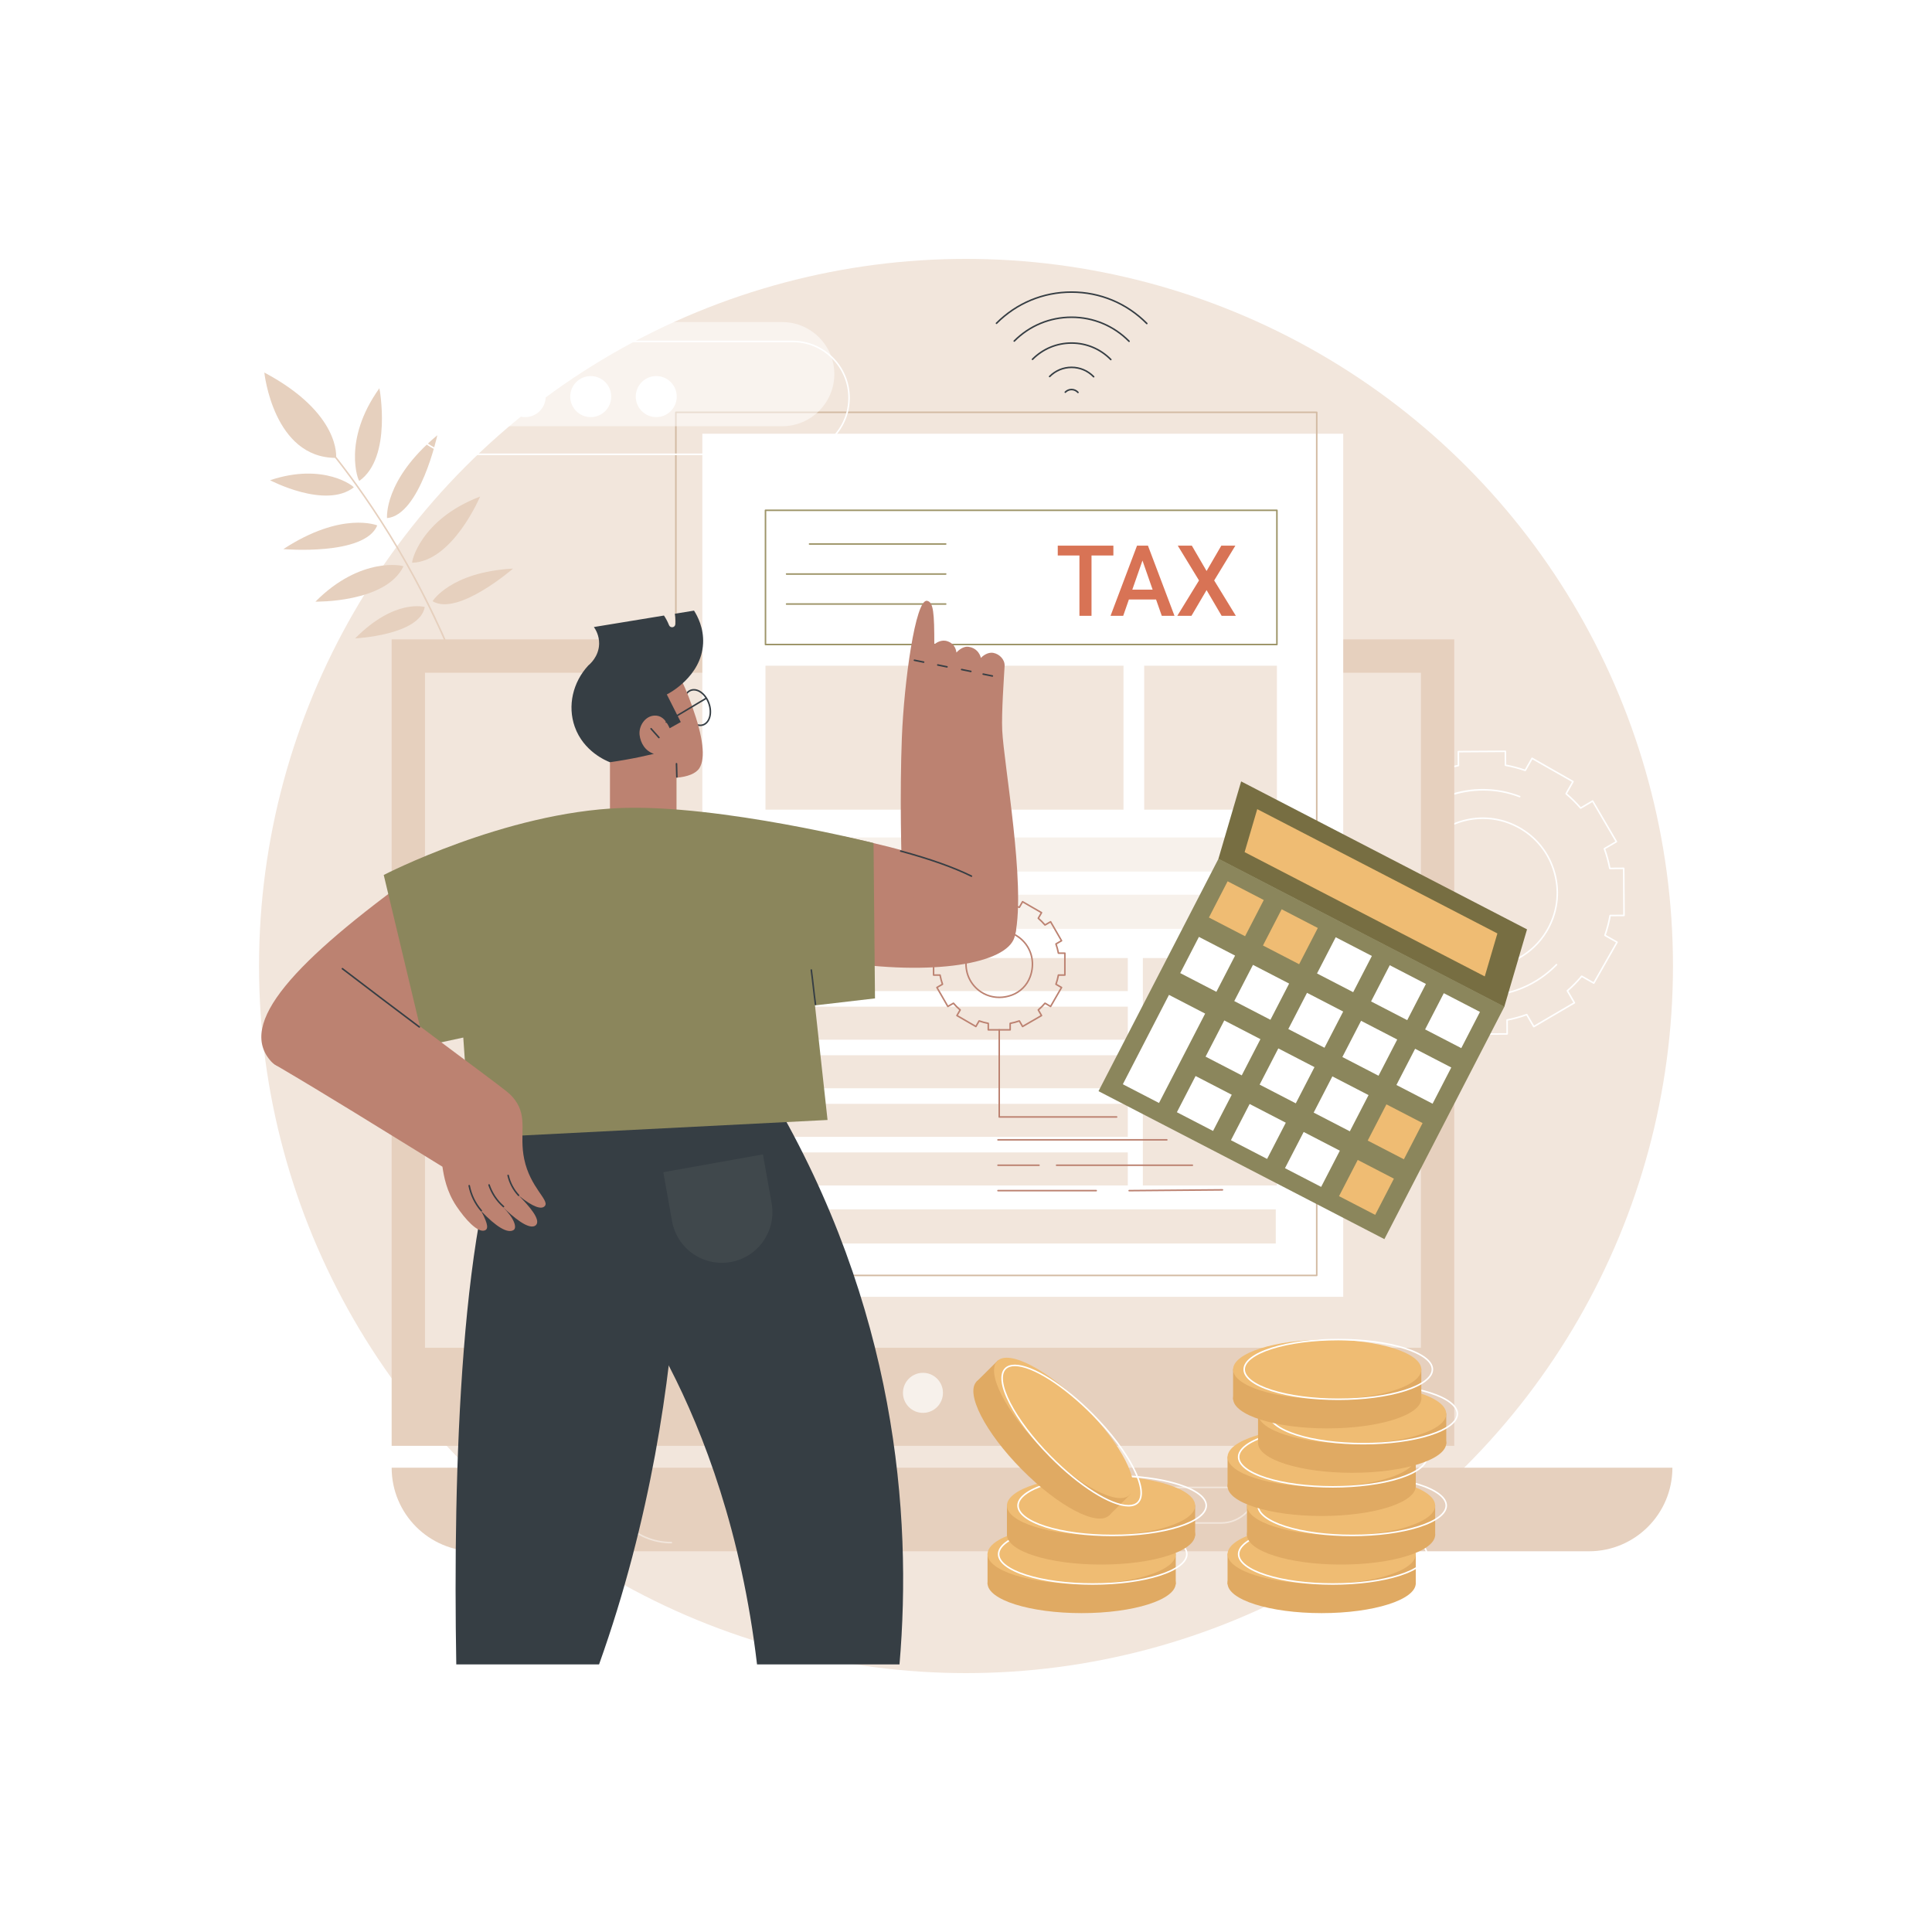 <svg xmlns="http://www.w3.org/2000/svg" xmlns:xlink="http://www.w3.org/1999/xlink" x="0px" y="0px" viewBox="0 0 2500 2500" style="enable-background:new 0 0 2500 2500;" xml:space="preserve"><g id="Background">	<rect style="fill:#FFFFFF;" width="2500" height="2500"></rect></g><g id="Illustration">	<g id="Electronic_tax_filing_1_">		<ellipse style="fill:#F2E6DC;" cx="1250" cy="1250" rx="914.811" ry="915"></ellipse>		<g>			<g>				<path style="fill:#FFFFFF;" d="M1889.407,1339.287c-0.263,0-0.516-0.104-0.702-0.288c-0.189-0.187-0.296-0.44-0.298-0.705     l-0.109-17.167c-8.168-1.5-16.27-3.623-24.107-6.316l-8.483,14.931c-0.131,0.23-0.349,0.399-0.604,0.47     c-0.255,0.071-0.529,0.037-0.76-0.095l-52.905-30.138c-0.479-0.273-0.646-0.884-0.374-1.363l8.483-14.932     c-6.315-5.368-12.277-11.258-17.741-17.523l-14.791,8.676c-0.229,0.134-0.503,0.172-0.759,0.105     c-0.257-0.067-0.477-0.233-0.61-0.463l-30.769-52.587c-0.278-0.477-0.119-1.088,0.357-1.367l14.828-8.699     c-2.778-7.822-4.996-15.903-6.599-24.045l-17.184,0.11c-0.003,0-0.005,0-0.007,0c-0.263,0-0.516-0.104-0.702-0.288     c-0.189-0.187-0.296-0.44-0.298-0.706l-0.386-60.946c-0.004-0.552,0.441-1.002,0.993-1.006l17.143-0.109     c1.5-8.184,3.62-16.297,6.309-24.142l-14.912-8.494c-0.479-0.273-0.647-0.884-0.374-1.363l30.099-52.974     c0.131-0.23,0.349-0.399,0.604-0.47c0.254-0.073,0.529-0.037,0.76,0.095l14.91,8.493c5.366-6.327,11.247-12.297,17.502-17.765     l-8.667-14.813c-0.278-0.477-0.119-1.088,0.357-1.367l52.519-30.808c0.229-0.135,0.503-0.171,0.759-0.106     c0.257,0.067,0.477,0.233,0.61,0.463l8.687,14.846c7.809-2.78,15.878-5,24.012-6.605l-0.109-17.207     c-0.004-0.553,0.441-1.003,0.993-1.007l60.867-0.388c0.003,0,0.005,0,0.007,0c0.263,0,0.516,0.104,0.702,0.288     c0.189,0.187,0.296,0.44,0.298,0.705l0.109,17.168c8.166,1.499,16.268,3.621,24.107,6.315l8.483-14.931     c0.131-0.231,0.349-0.399,0.604-0.47c0.254-0.072,0.527-0.038,0.76,0.095l52.905,30.138c0.479,0.273,0.646,0.884,0.374,1.363     l-8.483,14.932c6.314,5.367,12.276,11.257,17.742,17.523l14.79-8.676c0.229-0.135,0.502-0.172,0.759-0.105     c0.257,0.067,0.477,0.233,0.61,0.463l30.769,52.587c0.278,0.477,0.119,1.088-0.357,1.367l-14.828,8.699     c2.777,7.817,4.995,15.898,6.599,24.045l17.184-0.11c0.003,0,0.005,0,0.007,0c0.263,0,0.516,0.104,0.702,0.288     c0.189,0.187,0.296,0.44,0.298,0.706l0.386,60.946c0.004,0.552-0.441,1.002-0.993,1.006l-17.142,0.109     c-1.499,8.179-3.619,16.292-6.31,24.142l14.912,8.494c0.479,0.273,0.646,0.884,0.374,1.363l-30.099,52.974     c-0.131,0.23-0.349,0.399-0.604,0.47c-0.255,0.07-0.529,0.037-0.76-0.095l-14.91-8.493     c-5.366,6.327-11.247,12.297-17.501,17.765l8.666,14.813c0.278,0.477,0.119,1.088-0.357,1.367l-52.519,30.808     c-0.228,0.135-0.504,0.171-0.759,0.105c-0.257-0.067-0.477-0.233-0.61-0.463l-8.686-14.846c-7.81,2.78-15.879,5-24.013,6.605     l0.109,17.207c0.004,0.553-0.441,1.003-0.993,1.007l-60.867,0.388C1889.411,1339.287,1889.409,1339.287,1889.407,1339.287z      M1863.731,1312.594c0.11,0,0.221,0.018,0.33,0.056c8.244,2.88,16.792,5.119,25.407,6.657c0.475,0.085,0.821,0.496,0.824,0.978     l0.107,16.996l58.868-0.374l-0.108-17.037c-0.003-0.482,0.338-0.897,0.812-0.989c8.579-1.648,17.095-3.991,25.31-6.962     c0.45-0.163,0.959,0.02,1.203,0.436l8.6,14.698l50.794-29.796l-8.581-14.666c-0.243-0.416-0.155-0.946,0.209-1.261     c6.619-5.728,12.824-12.026,18.444-18.721c0.31-0.372,0.842-0.464,1.261-0.227l14.763,8.409l29.11-51.235l-14.765-8.41     c-0.419-0.239-0.607-0.742-0.449-1.198c2.875-8.255,5.112-16.814,6.648-25.441c0.084-0.475,0.496-0.821,0.979-0.824     l16.972-0.107l-0.373-58.946l-17.014,0.108c-0.003,0-0.005,0-0.007,0c-0.479,0-0.892-0.34-0.982-0.812     c-1.647-8.593-3.987-17.119-6.954-25.342c-0.164-0.453,0.019-0.959,0.435-1.202l14.682-8.613l-29.759-50.86l-14.644,8.59     c-0.414,0.243-0.947,0.157-1.263-0.209c-5.727-6.633-12.018-12.846-18.697-18.467c-0.369-0.311-0.464-0.841-0.226-1.26     l8.399-14.784l-51.167-29.148l-8.399,14.783c-0.239,0.421-0.747,0.609-1.199,0.45c-8.246-2.88-16.794-5.119-25.407-6.656     c-0.475-0.085-0.821-0.496-0.824-0.979l-0.107-16.996l-58.868,0.374l0.108,17.037c0.003,0.482-0.338,0.897-0.812,0.989     c-8.579,1.65-17.095,3.991-25.309,6.962c-0.452,0.162-0.96-0.02-1.203-0.436l-8.601-14.698l-50.794,29.796l8.581,14.666     c0.243,0.416,0.155,0.946-0.209,1.261c-6.619,5.728-12.824,12.026-18.444,18.721c-0.311,0.371-0.843,0.463-1.261,0.227     l-14.763-8.409l-29.11,51.235l14.765,8.41c0.419,0.239,0.607,0.742,0.449,1.198c-2.873,8.249-5.11,16.809-6.648,25.441     c-0.084,0.475-0.496,0.821-0.978,0.824l-16.973,0.107l0.374,58.946l17.013-0.108c0.003,0,0.005,0,0.007,0     c0.479,0,0.892,0.34,0.982,0.812c1.646,8.587,3.986,17.113,6.954,25.343c0.164,0.452-0.019,0.958-0.435,1.201l-14.682,8.613     l29.759,50.86l14.645-8.59c0.415-0.243,0.947-0.157,1.263,0.209c5.725,6.632,12.015,12.845,18.696,18.467     c0.369,0.311,0.464,0.841,0.226,1.26l-8.399,14.785l51.167,29.147l8.399-14.783     C1863.044,1312.779,1863.38,1312.594,1863.731,1312.594z M1918.513,1252.765c-15.318,0-30.815-3.615-45.198-11.21     c-24.09-12.723-41.328-34.183-48.54-60.428c-7.219-26.271-3.358-53.56,10.87-76.842c26.72-43.72,83.121-59.238,128.403-35.328     c24.09,12.723,41.328,34.182,48.54,60.427c7.22,26.271,3.358,53.561-10.87,76.843     C1983.484,1236.061,1951.423,1252.765,1918.513,1252.765z M1918.846,1059.746c-32.236,0-63.635,16.358-81.494,45.582     c-13.938,22.806-17.72,49.537-10.648,75.269c7.063,25.707,23.949,46.728,47.545,59.189     c44.348,23.416,99.593,8.22,125.763-34.603l0.854,0.521l-0.854-0.521c13.938-22.806,17.72-49.537,10.649-75.27     c-7.064-25.707-23.95-46.727-47.546-59.188C1949.03,1063.289,1933.847,1059.746,1918.846,1059.746z"></path>			</g>			<path style="fill:#FFFFFF;" d="M1918.698,1289.601c-22.699,0-45.572-5.757-66.353-17.595    c-64.293-36.625-86.842-118.794-50.265-183.17c15.981-28.128,41.552-49.53,72-60.263c30.145-10.627,63.078-10.17,92.736,1.287    c0.516,0.199,0.771,0.777,0.572,1.293s-0.78,0.771-1.293,0.572c-60.432-23.344-130.194,1.632-162.277,58.099    c-36.032,63.418-13.819,144.364,49.517,180.443c52.329,29.811,118.151,20.479,160.062-22.692    c0.386-0.396,1.019-0.406,1.414-0.021c0.396,0.385,0.406,1.018,0.021,1.414C1988.93,1275.65,1954.026,1289.601,1918.698,1289.601    z"></path>		</g>		<g>			<path style="fill:#E6D0BE;" d="M654.578,1118.49c-0.505,0-0.939-0.38-0.993-0.893    c-18.695-173.617-86.469-317.755-140.032-408.099c-58.032-97.884-112.318-155.422-112.859-155.992    c-0.381-0.399-0.364-1.033,0.036-1.413c0.399-0.382,1.033-0.365,1.413,0.036c0.543,0.571,54.984,58.273,113.131,156.349    c34.148,57.598,62.882,117.653,85.403,178.498c28.154,76.063,46.624,153.584,54.896,230.406c0.06,0.55-0.338,1.043-0.887,1.102    C654.649,1118.488,654.613,1118.49,654.578,1118.49z"></path>			<path style="fill:#E6D0BE;" d="M434.907,592.501c0,0,6.912-57.312-92.863-110.453    C342.043,482.047,353.661,592.803,434.907,592.501z"></path>			<path style="fill:#E6D0BE;" d="M464.976,622.269c-1.149,0.817-22.523-52.238,25.999-119.95    C490.975,502.318,507.796,591.839,464.976,622.269z"></path>			<path style="fill:#E6D0BE;" d="M500.826,670.432c0,0-4.66-49.184,65.068-107.219    C565.894,563.214,543.561,666.515,500.826,670.432z"></path>			<path style="fill:#E6D0BE;" d="M533.436,728.195c-1.409,0.046,10.018-56.007,87.807-85.65    C621.243,642.545,585.917,726.488,533.436,728.195z"></path>			<path style="fill:#E6D0BE;" d="M559.746,777.952c0,0,23.039-37.738,104.139-42.209    C663.884,735.744,592.475,797.901,559.746,777.952z"></path>			<path style="fill:#E6D0BE;" d="M589.387,844.045c0,0,31.043-22.851,97.99,0.349C687.377,844.394,609.233,870.969,589.387,844.045    z"></path>			<path style="fill:#E6D0BE;" d="M457.762,630.706c0.992-0.761-38.318-32.764-108.303-9.298    C349.459,621.408,420.817,659.082,457.762,630.706z"></path>			<path style="fill:#E6D0BE;" d="M488.167,679.896c0,0-45.563-18.959-121.503,30.648    C366.663,710.544,471.829,719.63,488.167,679.896z"></path>			<path style="fill:#E6D0BE;" d="M522.015,732.959c0.614-1.27-55.183-13.578-113.826,45.562    C408.189,778.521,499.145,780.287,522.015,732.959z"></path>			<path style="fill:#E6D0BE;" d="M549.632,785.451c0,0-38.662-11.399-90.086,40.626    C459.547,826.077,543.226,822.062,549.632,785.451z"></path>			<path style="fill:#E6D0BE;" d="M578.32,851.005c0,0-30.959,22.965-28.555,93.859C549.765,944.864,598.164,877.93,578.32,851.005z    "></path>		</g>		<rect x="998.305" y="668.021" style="fill:#EFBC73;" width="507.372" height="508.029"></rect>		<g>			<g>									<rect x="506.799" y="827.345" transform="matrix(-1 -1.224647e-16 1.224647e-16 -1 2388.616 2698.246)" style="fill:#E6D0BE;" width="1375.018" height="1043.556"></rect>									<rect x="757.568" y="662.912" transform="matrix(-1.836970e-16 1 -1 -1.836970e-16 2501.589 112.973)" style="fill:#F2E6DC;" width="873.481" height="1288.738"></rect>				<path style="fill:#F7F1EB;" d="M1168.425,1802.333c0,14.313,11.588,25.916,25.882,25.916c14.295,0,25.883-11.603,25.883-25.916     c0-14.313-11.588-25.916-25.883-25.916C1180.014,1776.417,1168.425,1788.02,1168.425,1802.333z"></path>			</g>			<path style="fill:#E6D0BE;" d="M506.799,1899.191c0,59.729,48.357,108.15,108.009,108.15H2056.08    c59.652,0,108.009-48.421,108.009-108.15H506.799z"></path>			<path style="fill:#F2E6DC;" d="M868.729,1997.135c-47.766,0-86.625-38.91-86.625-86.736c0-0.553,0.447-1,1-1c0.553,0,1,0.447,1,1    c0,46.724,37.963,84.736,84.625,84.736c0.553,0,1,0.447,1,1S869.281,1997.135,868.729,1997.135z"></path>			<path style="fill:#F2E6DC;" d="M1580.215,1971.709h-161.576c-25.858,0-46.896-21.064-46.896-46.955c0-0.553,0.447-1,1-1h253.368    c0.553,0,1,0.447,1,1C1627.11,1950.645,1606.073,1971.709,1580.215,1971.709z M1373.753,1925.754    c0.533,24.328,20.464,43.955,44.886,43.955h161.576c24.422,0,44.352-19.627,44.885-43.955H1373.753z"></path>		</g>		<g>							<rect x="908.839" y="561.231" transform="matrix(-1 -1.224647e-16 1.224647e-16 -1 2646.976 2239.291)" style="fill:#FFFFFF;" width="829.297" height="1116.829"></rect>			<path style="fill:#D3BBA3;" d="M1703.852,1651.39H874.555c-0.553,0-1-0.447-1-1V533.56c0-0.552,0.447-1,1-1h829.297    c0.553,0,1,0.448,1,1V1650.39C1704.852,1650.942,1704.404,1651.39,1703.852,1651.39z M875.555,1649.39h827.297V534.56H875.555    V1649.39z"></path>			<g>				<g>					<path style="fill:#9E9569;" d="M1652.318,835.03h-661.78c-0.553,0-1-0.447-1-1V660.312c0-0.553,0.447-1,1-1h661.78      c0.553,0,1,0.447,1,1V834.03C1653.318,834.583,1652.871,835.03,1652.318,835.03z M991.538,833.03h659.78V661.312h-659.78      V833.03z"></path>					<g>						<path style="fill:#9E9569;" d="M1223.736,704.947h-176.168c-0.553,0-1-0.447-1-1c0-0.553,0.447-1,1-1h176.168       c0.553,0,1,0.447,1,1C1224.736,704.5,1224.289,704.947,1223.736,704.947z"></path>						<path style="fill:#9E9569;" d="M1223.736,743.787h-205.888c-0.553,0-1-0.447-1-1c0-0.553,0.447-1,1-1h205.888       c0.553,0,1,0.447,1,1C1224.736,743.34,1224.289,743.787,1223.736,743.787z"></path>						<path style="fill:#9E9569;" d="M1223.736,782.627h-205.888c-0.553,0-1-0.447-1-1c0-0.553,0.447-1,1-1h205.888       c0.553,0,1,0.447,1,1C1224.736,782.18,1224.289,782.627,1223.736,782.627z"></path>					</g>				</g>				<g>					<g>						<rect x="990.538" y="861.417" style="fill:#F2E6DC;" width="463.246" height="186.255"></rect>						<rect x="1480.596" y="861.417" style="fill:#F2E6DC;" width="171.722" height="186.255"></rect>					</g>					<rect x="991.379" y="1239.725" style="fill:#F2E6DC;" width="467.987" height="42.737"></rect>					<rect x="991.379" y="1302.604" style="fill:#F2E6DC;" width="467.987" height="42.737"></rect>					<rect x="991.379" y="1365.482" style="fill:#F2E6DC;" width="467.987" height="42.737"></rect>					<rect x="991.379" y="1428.36" style="fill:#F2E6DC;" width="467.987" height="42.737"></rect>					<rect x="991.379" y="1491.238" style="fill:#F2E6DC;" width="467.987" height="42.737"></rect>					<rect x="1478.839" y="1239.725" style="fill:#F2E6DC;" width="173.48" height="294.25"></rect>					<g>						<rect x="991.379" y="1083.66" style="fill:#F7F1EB;" width="661.78" height="44.155"></rect>					</g>					<g>						<rect x="991.379" y="1157.745" style="fill:#F7F1EB;" width="661.78" height="44.155"></rect>					</g>					<g>						<rect x="992.679" y="1564.921" style="fill:#F2E6DC;" width="658.152" height="44.155"></rect>					</g>				</g>			</g>			<g>				<path style="fill:#D87355;" d="M1440.71,718.792h-28.294v78.086h-15.642v-78.086h-28.044v-12.724h71.979V718.792z"></path>				<path style="fill:#D87355;" d="M1495.925,775.734h-35.148l-7.354,21.144h-16.39l34.275-90.81h14.146l34.339,90.81h-16.453     L1495.925,775.734z M1465.201,763.012h26.299l-13.149-37.671L1465.201,763.012z"></path>				<path style="fill:#D87355;" d="M1561.299,738.875l19.07-32.807h18.197l-27.421,45.03l28.044,45.779h-18.384l-19.507-33.305     l-19.568,33.305h-18.322l28.106-45.779l-27.482-45.03h18.197L1561.299,738.875z"></path>			</g>		</g>		<g>			<path style="fill:#BC8271;" d="M1444.893,1446.343h-151.896c-0.553,0-1-0.447-1-1v-112.739c0-0.553,0.447-1,1-1s1,0.447,1,1    v111.739h150.896c0.553,0,1,0.447,1,1S1445.445,1446.343,1444.893,1446.343z"></path>			<g>				<g>					<path style="fill:#BC8271;" d="M1307.153,1333.604h-28.313c-0.553,0-1-0.447-1-1v-7.549c-3.52-0.687-7.017-1.623-10.421-2.791      l-3.767,6.532c-0.133,0.229-0.352,0.397-0.607,0.466c-0.256,0.066-0.529,0.031-0.76-0.1l-24.519-14.175      c-0.479-0.276-0.642-0.888-0.366-1.365l3.776-6.552c-2.702-2.36-5.262-4.922-7.623-7.631l-6.54,3.78      c-0.23,0.131-0.504,0.166-0.759,0.1c-0.257-0.068-0.475-0.236-0.607-0.467l-14.156-24.552      c-0.275-0.478-0.112-1.089,0.365-1.365l6.525-3.771c-1.166-3.405-2.103-6.908-2.789-10.437h-7.537c-0.553,0-1-0.447-1-1      v-28.351c0-0.553,0.447-1,1-1h7.537c0.687-3.528,1.623-7.031,2.789-10.437l-6.525-3.771c-0.478-0.276-0.641-0.888-0.365-1.365      l14.156-24.552c0.133-0.23,0.351-0.398,0.607-0.467c0.255-0.067,0.527-0.032,0.76,0.1l6.539,3.781      c2.36-2.709,4.92-5.271,7.623-7.632l-3.776-6.552c-0.275-0.478-0.112-1.089,0.366-1.365l24.519-14.175      c0.23-0.132,0.504-0.167,0.76-0.1c0.257,0.068,0.475,0.236,0.607,0.466l3.767,6.533c3.398-1.167,6.896-2.104,10.421-2.792      v-7.549c0-0.553,0.447-1,1-1h28.313c0.553,0,1,0.447,1,1v7.549c3.525,0.688,7.022,1.625,10.421,2.792l3.767-6.533      c0.133-0.229,0.351-0.397,0.607-0.466c0.253-0.067,0.528-0.032,0.759,0.1l24.521,14.175c0.479,0.276,0.642,0.888,0.366,1.365      l-3.776,6.552c2.703,2.362,5.262,4.924,7.622,7.632l6.539-3.781c0.231-0.132,0.504-0.167,0.76-0.1      c0.257,0.068,0.475,0.236,0.607,0.467l14.156,24.552c0.275,0.478,0.112,1.089-0.365,1.365l-6.525,3.771      c1.166,3.405,2.102,6.908,2.789,10.437h7.537c0.553,0,1,0.447,1,1v28.351c0,0.553-0.447,1-1,1h-7.537      c-0.688,3.528-1.623,7.031-2.789,10.437l6.525,3.771c0.478,0.276,0.641,0.888,0.365,1.365l-14.156,24.552      c-0.133,0.23-0.351,0.398-0.607,0.467c-0.256,0.066-0.528,0.031-0.759-0.1l-6.54-3.78c-2.361,2.708-4.919,5.27-7.622,7.631      l3.776,6.552c0.275,0.478,0.112,1.089-0.366,1.365l-24.521,14.175c-0.23,0.131-0.506,0.166-0.759,0.1      c-0.256-0.068-0.475-0.236-0.607-0.466l-3.767-6.532c-3.404,1.168-6.901,2.104-10.421,2.791v7.549      C1308.153,1333.156,1307.706,1333.604,1307.153,1333.604z M1279.84,1331.604h26.313v-7.377c0-0.482,0.345-0.896,0.819-0.983      c3.963-0.729,7.906-1.785,11.719-3.139c0.453-0.162,0.959,0.024,1.201,0.442l3.681,6.382l22.789-13.174l-3.69-6.401      c-0.24-0.417-0.149-0.946,0.216-1.259c3.067-2.623,5.952-5.512,8.574-8.585c0.314-0.368,0.847-0.455,1.261-0.217l6.391,3.693      l13.157-22.818l-6.375-3.686c-0.418-0.241-0.604-0.746-0.442-1.2c1.351-3.813,2.405-7.762,3.135-11.735      c0.087-0.475,0.501-0.819,0.983-0.819h7.366v-26.351h-7.366c-0.482,0-0.896-0.345-0.983-0.819      c-0.729-3.974-1.784-7.922-3.135-11.735c-0.161-0.454,0.024-0.959,0.442-1.2l6.375-3.686l-13.157-22.818l-6.39,3.694      c-0.417,0.237-0.948,0.15-1.262-0.217c-2.621-3.073-5.506-5.962-8.574-8.586c-0.365-0.313-0.456-0.842-0.216-1.259l3.69-6.401      l-22.789-13.174l-3.681,6.383c-0.241,0.417-0.745,0.604-1.201,0.442c-3.806-1.353-7.748-2.408-11.719-3.14      c-0.475-0.087-0.819-0.501-0.819-0.983v-7.377h-26.313v7.377c0,0.482-0.345,0.896-0.819,0.983      c-3.971,0.731-7.913,1.787-11.719,3.14c-0.456,0.16-0.96-0.025-1.201-0.442l-3.681-6.383l-22.788,13.174l3.69,6.401      c0.24,0.417,0.149,0.946-0.217,1.259c-3.067,2.623-5.952,5.512-8.574,8.586c-0.313,0.367-0.843,0.455-1.262,0.217l-6.39-3.694      l-13.157,22.818l6.375,3.686c0.418,0.241,0.604,0.746,0.442,1.2c-1.351,3.813-2.405,7.762-3.135,11.735      c-0.087,0.475-0.501,0.819-0.983,0.819h-7.366v26.351h7.366c0.482,0,0.896,0.345,0.983,0.819      c0.729,3.974,1.784,7.922,3.135,11.735c0.161,0.454-0.024,0.959-0.442,1.2l-6.375,3.686l13.157,22.818l6.391-3.693      c0.417-0.238,0.948-0.15,1.261,0.217c2.623,3.074,5.508,5.963,8.574,8.585c0.366,0.313,0.457,0.842,0.217,1.259l-3.69,6.401      l22.788,13.174l3.681-6.382c0.242-0.417,0.745-0.604,1.201-0.442c3.813,1.354,7.756,2.41,11.719,3.139      c0.475,0.087,0.819,0.501,0.819,0.983V1331.604z M1293.047,1291.595c-11.616,0-22.731-4.427-31.149-12.838      c-12.516-12.504-16.247-30.98-9.738-48.22c4.157-11.01,12.848-19.711,23.844-23.874c17.181-6.502,35.606-2.79,48.093,9.686      c12.516,12.504,16.247,30.981,9.738,48.22c-4.157,11.01-12.849,19.712-23.845,23.873      C1304.393,1290.56,1298.66,1291.595,1293.047,1291.595z M1292.937,1205.514c-5.376,0-10.862,0.99-16.226,3.021      c-10.46,3.959-18.727,12.236-22.681,22.71c-6.228,16.493-2.671,34.157,9.28,46.099c11.924,11.912,29.54,15.448,45.971,9.228      c10.46-3.958,18.727-12.235,22.682-22.709c6.227-16.493,2.671-34.156-9.28-46.099      C1314.65,1209.738,1304.033,1205.514,1292.937,1205.514z M1332.898,1264.215h0.01H1332.898z"></path>				</g>			</g>			<g>				<path style="fill:#BC8271;" d="M1509.856,1475.956h-218.449c-0.553,0-1-0.447-1-1s0.447-1,1-1h218.449c0.553,0,1,0.447,1,1     S1510.409,1475.956,1509.856,1475.956z"></path>				<path style="fill:#BC8271;" d="M1542.922,1508.818h-175.693c-0.553,0-1-0.447-1-1s0.447-1,1-1h175.693c0.553,0,1,0.447,1,1     S1543.475,1508.818,1542.922,1508.818z"></path>				<path style="fill:#BC8271;" d="M1344.465,1508.818h-53.058c-0.553,0-1-0.447-1-1s0.447-1,1-1h53.058c0.553,0,1,0.447,1,1     S1345.018,1508.818,1344.465,1508.818z"></path>				<path style="fill:#BC8271;" d="M1461.144,1541.681c-0.549,0-0.995-0.442-1-0.991c-0.005-0.553,0.439-1.004,0.991-1.009     l120.679-1.006c0.003,0,0.006,0,0.009,0c0.549,0,0.995,0.442,1,0.991c0.005,0.553-0.439,1.004-0.991,1.009l-120.679,1.006     C1461.149,1541.681,1461.146,1541.681,1461.144,1541.681z"></path>				<path style="fill:#BC8271;" d="M1418.496,1541.681h-127.089c-0.553,0-1-0.447-1-1s0.447-1,1-1h127.089c0.553,0,1,0.447,1,1     S1419.049,1541.681,1418.496,1541.681z"></path>			</g>		</g>		<g>			<path style="opacity:0.5;fill:#FFFFFF;" d="M1012.353,551.524H555.458c-37.011,0-67.292-30.321-67.292-67.379    s30.281-67.379,67.292-67.379h456.895c37.01,0,67.292,30.321,67.292,67.379S1049.364,551.524,1012.353,551.524z"></path>			<g>				<path style="fill:#FFFFFF;" d="M1025.723,588.871H594.84c-40.777,0-73.952-33.175-73.952-73.952v-0.139     c0-40.777,33.175-73.952,73.952-73.952h430.883c40.777,0,73.952,33.175,73.952,73.952v0.139     C1099.675,555.696,1066.5,588.871,1025.723,588.871z M594.84,442.828c-39.675,0-71.952,32.277-71.952,71.952v0.139     c0,39.675,32.277,71.952,71.952,71.952h430.883c39.675,0,71.952-32.277,71.952-71.952v-0.139     c0-39.675-32.277-71.952-71.952-71.952H594.84z"></path>				<ellipse style="fill:#FFFFFF;" cx="594.815" cy="513.19" rx="26.519" ry="26.553"></ellipse>				<ellipse style="fill:#FFFFFF;" cx="679.605" cy="513.19" rx="26.519" ry="26.553"></ellipse>				<ellipse style="fill:#FFFFFF;" cx="764.395" cy="513.19" rx="26.519" ry="26.553"></ellipse>				<ellipse style="fill:#FFFFFF;" cx="849.186" cy="513.19" rx="26.519" ry="26.553"></ellipse>			</g>		</g>		<g>			<g>				<ellipse style="fill:#D87355;" cx="883.607" cy="960.103" rx="21.671" ry="21.699"></ellipse>				<path style="fill:#363E44;" d="M906.054,939.595c-3.234,0-6.614-1.198-9.839-3.533c-4.56-3.304-8.281-8.514-10.48-14.672     c-4.587-12.841-1.031-25.897,7.927-29.104c4.407-1.577,9.408-0.585,14.083,2.802c4.561,3.303,8.282,8.513,10.482,14.671     c4.587,12.841,1.03,25.897-7.928,29.105C908.932,939.352,907.507,939.595,906.054,939.595z M897.898,893.557     c-1.225,0-2.421,0.202-3.563,0.611c-7.92,2.836-10.934,14.746-6.718,26.55c2.065,5.781,5.535,10.655,9.771,13.724     c4.122,2.985,8.466,3.89,12.235,2.539c7.92-2.837,10.935-14.747,6.719-26.551c-2.065-5.781-5.535-10.655-9.771-13.724     C903.698,894.625,900.717,893.557,897.898,893.557z"></path>				<path style="fill:#BC8271;" d="M895.462,913.415c-12.415-34.862-22.72-54.087-43.137-63.667     c-27.439-12.875-56.845,2.908-59.89,4.602c-1.944,1.081-30.508,14.79-35.262,46.347c-4.695,31.165,7.256,63.731,32.122,82.587     v69.628c0,22.353,18.097,40.474,40.422,40.474h5.057c22.325,0,40.422-18.121,40.422-40.474v-46.513     c14.162-1.187,25.366-5.296,29.857-12.479C913.094,981.055,910.082,954.469,895.462,913.415z"></path>				<path style="fill:#363E44;" d="M898.068,790.125c-8.266,1.355-16.531,2.71-24.796,4.066c0.492,2.971,0.805,6.22,0.808,9.718     c0.001,1.281-0.038,2.527-0.113,3.736c-0.124,2.008-1.626,3.66-3.611,3.972c-1.985,0.311-3.923-0.801-4.653-2.676     c-0.035-0.089-0.069-0.178-0.105-0.267c-1.91-4.84-4.209-8.875-6.446-12.168c-30.22,4.955-60.441,9.911-90.662,14.866     c2.018,2.869,6.983,10.755,6.774,21.699c-0.317,16.516-12.157,26.524-13.996,28.028c-20.147,21.762-27.021,52.28-17.608,79.112     c11.338,32.324,41.075,44.365,45.6,46.111c6.482-0.925,13.109-1.976,19.864-3.165c12.95-2.279,25.299-4.877,37.022-7.685     c-11.176-3.689-17.252-13.786-18.511-24.412c-1.379-11.641,7.199-24.638,19.276-25.09c7.67-0.287,13.996,3.729,19.64,16.388     c4.515-2.411,9.844-5.613,14.359-8.024c-6.02-11.905-12.039-23.809-18.059-35.714c1.883-0.924,44.817-22.856,46.954-66.002     C910.8,812.552,902.511,797.138,898.068,790.125z"></path>				<path style="fill:#363E44;" d="M862.224,935.383c-0.341,0-0.672-0.174-0.859-0.487c-0.283-0.474-0.129-1.088,0.346-1.371     l51.358-30.682c0.471-0.283,1.087-0.129,1.371,0.346c0.283,0.474,0.129,1.088-0.346,1.371l-51.358,30.682     C862.575,935.337,862.398,935.383,862.224,935.383z"></path>				<path style="fill:#363E44;" d="M875.831,1006.297c-0.539,0-0.984-0.431-0.999-0.974l-0.452-17.028     c-0.015-0.552,0.422-1.012,0.974-1.026c0.009,0,0.018,0,0.027,0c0.539,0,0.984,0.431,0.999,0.974l0.452,17.028     c0.015,0.552-0.421,1.012-0.974,1.026C875.85,1006.297,875.841,1006.297,875.831,1006.297z"></path>				<path style="fill:#363E44;" d="M852.648,955.382c-0.27,0-0.541-0.109-0.738-0.325c-1.942-2.125-3.655-4.068-5.468-6.126     c-1.463-1.659-2.971-3.371-4.676-5.262c-0.369-0.411-0.337-1.043,0.073-1.413c0.409-0.369,1.04-0.338,1.413,0.073     c1.71,1.898,3.223,3.614,4.689,5.279c1.807,2.051,3.514,3.987,5.444,6.099c0.372,0.407,0.344,1.04-0.064,1.413     C853.131,955.295,852.89,955.382,852.648,955.382z"></path>			</g>			<g>				<path style="fill:#363E44;" d="M979.594,2153.748h184.357c16.769-195.613-4.98-463.237-165.646-736.075l-365.479-5.849     l150.764,229.547C783.591,1641.371,939.385,1811.598,979.594,2153.748z"></path>				<path style="fill:#363E44;" d="M775.183,2153.748c134.704-377.211,100.197-717.392,100.197-717.392l-208.988-12.282     c-71.096,136.231-80.29,481.877-75.962,729.674H775.183z"></path>				<path style="fill:#40484C;" d="M858.321,1516.8l128.894-23.03l11.273,63.255c6.351,35.639-17.354,69.686-52.947,76.046     c-35.593,6.359-69.596-17.376-75.947-53.016L858.321,1516.8z"></path>			</g>			<g>				<g>					<path style="fill:#BC8271;" d="M1091.364,1082.181c157.817,33.472,238.944,71.789,221.411,130.566      c-10.171,34.096-104.865,50.897-230.786,31.092C1084.773,1192.87,1086.632,1143.773,1091.364,1082.181z"></path>					<path style="fill:#BC8271;" d="M1168.355,1154.04c-2.434-39.665-4.063-130.196-1.354-199.362      c2.845-72.639,17.608-179.471,32.507-177.211c8.487,1.287,9.481,16.274,9.481,56.509c2.031-2.034,9.03-6.781,16.705-4.295      c11.359,3.68,11.587,13.795,11.964,14.692c0.633-0.746,7.675-8.589,15.695-7.415c9.034,1.323,14.103,7.415,15.952,14.347      c1.628-1.801,8.309-7.836,15.984-6.479c7.894,1.395,15.125,8.589,14.673,16.953c-0.828,15.342-4.161,60.891-3.085,83.256      c2.117,44.01,30.586,199.289,16.855,263.707C1265.123,1179.055,1216.966,1183.726,1168.355,1154.04z"></path>					<path style="fill:#363E44;" d="M1257.072,1134.732c-0.148,0-0.299-0.033-0.44-0.103c-23.114-11.382-53.008-21.985-91.39-32.417      c-0.532-0.145-0.847-0.694-0.702-1.228c0.145-0.532,0.693-0.848,1.228-0.702c38.506,10.465,68.517,21.113,91.747,32.552      c0.496,0.244,0.699,0.844,0.456,1.339C1257.796,1134.527,1257.441,1134.732,1257.072,1134.732z"></path>					<path style="fill:#363E44;" d="M1195.177,857.777c-0.066,0-0.134-0.007-0.201-0.021l-11.911-2.431      c-0.541-0.11-0.89-0.639-0.779-1.18c0.11-0.541,0.637-0.889,1.18-0.779l11.911,2.431c0.541,0.11,0.89,0.639,0.779,1.18      C1196.059,857.451,1195.643,857.777,1195.177,857.777z"></path>					<path style="fill:#363E44;" d="M1225.411,863.902c-0.066,0-0.134-0.007-0.201-0.021l-11.911-2.431      c-0.541-0.11-0.89-0.639-0.779-1.18c0.111-0.541,0.638-0.889,1.18-0.779l11.911,2.431c0.541,0.11,0.89,0.639,0.779,1.18      C1226.293,863.576,1225.877,863.902,1225.411,863.902z"></path>					<path style="fill:#363E44;" d="M1256.266,869.801c-0.066,0-0.134-0.007-0.201-0.021l-11.911-2.432      c-0.541-0.11-0.89-0.639-0.779-1.18c0.11-0.541,0.637-0.889,1.18-0.779l11.911,2.432c0.541,0.11,0.89,0.639,0.779,1.18      C1257.147,869.475,1256.731,869.801,1256.266,869.801z"></path>					<path style="fill:#363E44;" d="M1284.138,875.726c-0.066,0-0.134-0.007-0.201-0.021l-11.911-2.431      c-0.541-0.11-0.89-0.639-0.779-1.18c0.11-0.541,0.644-0.89,1.18-0.779l11.911,2.431c0.541,0.11,0.89,0.639,0.779,1.18      C1285.02,875.399,1284.604,875.726,1284.138,875.726z"></path>				</g>				<path style="fill:#BC8271;" d="M542.099,1127.691c-161.683,116.378-235.785,197.074-191.142,245.932     c25.897,28.341,141.862-2.587,273.813-88.621C599.905,1236.08,573.669,1186.087,542.099,1127.691z"></path>				<g>					<path style="fill:#8B865C;" d="M496.547,1132.203c0,0,157.116-81.234,307.461-86.659      c128.138-4.624,326.348,45.358,326.348,45.358l1.881,201.02l-77.655,9.041l16.254,148.278l-462.319,23.508l-9.03-130.158      l-50.115,10.812L496.547,1132.203z"></path>					<path style="fill:#363E44;" d="M1055.227,1300.606c-0.491,0-0.92-0.361-0.989-0.862c-0.906-6.496-1.825-14.507-2.715-22.254      c-0.886-7.725-1.803-15.711-2.703-22.175c-0.076-0.547,0.306-1.052,0.853-1.128c0.542-0.078,1.052,0.305,1.128,0.853      c0.904,6.486,1.822,14.486,2.71,22.222s1.806,15.734,2.708,22.207c0.076,0.547-0.305,1.052-0.853,1.128      C1055.318,1300.604,1055.272,1300.606,1055.227,1300.606z"></path>				</g>				<g>					<path style="fill:#BC8271;" d="M429.629,1241.757c0.003-0.003,0.008-0.003,0.011-0.001      c115.841,88.979,199.732,149.883,224.892,169.705c2.635,2.076,7.302,5.718,11.86,11.922      c16.889,22.985,5.215,44.292,11.96,76.575c7.653,36.63,32.674,52.917,26.788,60.44c-4.094,5.233-15.259,1.75-33.596-13.081      c0,0-0.004,0.001-0.003,0.003c12.638,12.871,29.017,31.076,21.892,38.049c-8.656,7.61-30.407-11.516-43.001-23.73      c15.244,14.784,18.932,27.212,13.992,30.109c-7.776,4.559-22.263-4.149-41.652-24.471c-0.001-0.001-0.002,0-0.002,0      c9.474,17.778,9.126,23.504,4.136,24.998c-9.111,2.728-24.737-14.28-36.25-31.436c-12.96-19.313-16.321-38.794-18.147-51.128      c-0.001-0.003-0.002-0.006-0.005-0.008c-87.585-53.896-145.147-90.03-216.77-132.116      C341.082,1368.977,390.123,1279.183,429.629,1241.757z"></path>					<path style="fill:#363E44;" d="M542.594,1329.877c-0.209,0-0.419-0.065-0.6-0.2c-35.046-26.296-67.6-50.96-99.525-75.402      c-0.439-0.336-0.522-0.963-0.186-1.402c0.337-0.438,0.964-0.52,1.402-0.186c31.918,24.438,64.469,49.099,99.51,75.391      c0.441,0.331,0.53,0.958,0.199,1.4C543.198,1329.739,542.898,1329.877,542.594,1329.877z"></path>					<path style="fill:#363E44;" d="M671.052,1547.769c-0.27,0-0.538-0.108-0.734-0.321c-3.449-3.737-6.387-7.917-8.73-12.423      c-2.268-4.36-3.968-9.004-5.055-13.803c-0.122-0.539,0.216-1.074,0.755-1.196c0.535-0.12,1.073,0.215,1.196,0.755      c1.048,4.632,2.69,9.113,4.877,13.321c2.263,4.349,5.098,8.383,8.426,11.988c0.375,0.406,0.35,1.039-0.056,1.413      C671.538,1547.681,671.295,1547.769,671.052,1547.769z"></path>					<path style="fill:#363E44;" d="M651.506,1562.297c-0.234,0-0.469-0.081-0.659-0.248c-4.423-3.873-8.305-8.313-11.536-13.199      c-3.126-4.725-5.626-9.84-7.432-15.204c-0.177-0.523,0.104-1.091,0.628-1.267c0.53-0.18,1.092,0.106,1.267,0.628      c1.751,5.2,4.175,10.159,7.205,14.739c3.134,4.737,6.896,9.043,11.186,12.799c0.415,0.363,0.457,0.995,0.093,1.411      C652.06,1562.182,651.783,1562.297,651.506,1562.297z"></path>					<path style="fill:#363E44;" d="M622.807,1567.619c-0.279,0-0.559-0.117-0.756-0.346c-4.099-4.734-7.547-9.991-10.248-15.624      c-2.613-5.448-4.515-11.222-5.65-17.161c-0.103-0.542,0.252-1.066,0.795-1.17c0.54-0.104,1.066,0.252,1.17,0.795      c1.104,5.77,2.95,11.378,5.488,16.671c2.625,5.473,5.975,10.58,9.957,15.181c0.361,0.417,0.316,1.049-0.102,1.41      C623.273,1567.539,623.039,1567.619,622.807,1567.619z"></path>				</g>			</g>		</g>		<g>			<g>				<ellipse style="fill:#E0AA63;" cx="1710.229" cy="2048.771" rx="121.771" ry="38.608"></ellipse>				<rect x="1588.457" y="2010.309" style="fill:#E0AA63;" width="243.542" height="39.778"></rect>				<ellipse style="fill:#EFBC73;" cx="1710.229" cy="2011.064" rx="121.771" ry="38.608"></ellipse>				<path style="fill:#FFFFFF;" d="M1724.574,2050.673c-32.626,0-63.313-4.032-86.407-11.355     c-23.45-7.435-36.364-17.469-36.364-28.253c0-10.785,12.914-20.819,36.364-28.254c23.095-7.322,53.781-11.354,86.407-11.354     s63.313,4.032,86.408,11.354c23.449,7.435,36.363,17.469,36.363,28.254c0,10.784-12.914,20.818-36.363,28.253     C1787.887,2046.641,1757.2,2050.673,1724.574,2050.673z M1724.574,1973.456c-32.427,0-62.898,3.999-85.803,11.262     c-22.224,7.045-34.969,16.648-34.969,26.347s12.745,19.301,34.969,26.347c22.904,7.263,53.377,11.262,85.803,11.262     c32.427,0,62.898-3.999,85.804-11.262c22.223-7.046,34.968-16.648,34.968-26.347s-12.745-19.302-34.968-26.347     C1787.474,1977.455,1757.001,1973.456,1724.574,1973.456z"></path>			</g>			<g>				<ellipse style="fill:#E0AA63;" cx="1735.334" cy="1985.926" rx="121.771" ry="38.608"></ellipse>				<rect x="1613.563" y="1947.464" style="fill:#E0AA63;" width="243.542" height="39.778"></rect>				<ellipse style="fill:#EFBC73;" cx="1735.334" cy="1948.22" rx="121.771" ry="38.608"></ellipse>				<path style="fill:#FFFFFF;" d="M1749.68,1987.828c-32.626,0-63.313-4.032-86.408-11.354     c-23.449-7.435-36.363-17.469-36.363-28.254c0-10.784,12.914-20.818,36.363-28.253c23.096-7.323,53.782-11.355,86.408-11.355     s63.313,4.032,86.407,11.355c23.45,7.435,36.364,17.469,36.364,28.253c0,10.785-12.914,20.819-36.364,28.254     C1812.992,1983.796,1782.306,1987.828,1749.68,1987.828z M1749.68,1910.611c-32.427,0-62.898,3.999-85.804,11.262     c-22.223,7.046-34.968,16.648-34.968,26.347s12.745,19.302,34.968,26.347c22.904,7.263,53.377,11.262,85.804,11.262     s62.898-3.999,85.803-11.262c22.224-7.045,34.969-16.648,34.969-26.347s-12.745-19.301-34.969-26.347     C1812.578,1914.61,1782.105,1910.611,1749.68,1910.611z"></path>			</g>			<g>				<ellipse style="fill:#E0AA63;" cx="1710.229" cy="1923.082" rx="121.771" ry="38.608"></ellipse>				<rect x="1588.457" y="1884.62" style="fill:#E0AA63;" width="243.542" height="39.778"></rect>				<ellipse style="fill:#EFBC73;" cx="1710.229" cy="1885.375" rx="121.771" ry="38.608"></ellipse>				<path style="fill:#FFFFFF;" d="M1724.574,1924.983c-32.626,0-63.313-4.032-86.407-11.354     c-23.45-7.435-36.364-17.469-36.364-28.253c0-10.785,12.914-20.818,36.364-28.254c23.095-7.322,53.781-11.354,86.407-11.354     s63.313,4.032,86.408,11.354c23.449,7.435,36.363,17.469,36.363,28.254c0,10.784-12.914,20.818-36.363,28.253     C1787.888,1920.951,1757.2,1924.983,1724.574,1924.983z M1724.574,1847.768c-32.427,0-62.898,3.999-85.803,11.261     c-22.224,7.046-34.969,16.649-34.969,26.348c0,9.697,12.745,19.301,34.969,26.347c22.904,7.262,53.376,11.261,85.803,11.261     s62.899-3.999,85.804-11.261c22.223-7.046,34.968-16.648,34.968-26.347s-12.745-19.302-34.968-26.348     C1787.474,1851.767,1757.001,1847.768,1724.574,1847.768z"></path>			</g>			<g>				<ellipse style="fill:#E0AA63;" cx="1399.645" cy="2048.771" rx="121.771" ry="38.608"></ellipse>				<rect x="1277.873" y="2010.309" style="fill:#E0AA63;" width="243.542" height="39.778"></rect>				<ellipse style="fill:#EFBC73;" cx="1399.645" cy="2011.064" rx="121.771" ry="38.608"></ellipse>				<path style="fill:#FFFFFF;" d="M1413.99,2050.673c-32.626,0-63.313-4.032-86.407-11.355     c-23.45-7.435-36.364-17.469-36.364-28.253c0-10.785,12.914-20.819,36.364-28.254c23.095-7.322,53.781-11.354,86.407-11.354     s63.313,4.032,86.408,11.354c23.449,7.435,36.363,17.469,36.363,28.254c0,10.784-12.914,20.818-36.363,28.253     C1477.303,2046.641,1446.616,2050.673,1413.99,2050.673z M1413.99,1973.456c-32.427,0-62.898,3.999-85.803,11.262     c-22.224,7.045-34.969,16.648-34.969,26.347s12.745,19.301,34.969,26.347c22.904,7.263,53.377,11.262,85.803,11.262     c32.427,0,62.898-3.999,85.804-11.262c22.223-7.046,34.968-16.648,34.968-26.347s-12.745-19.302-34.968-26.347     C1476.89,1977.455,1446.417,1973.456,1413.99,1973.456z"></path>			</g>			<g>				<ellipse style="fill:#E0AA63;" cx="1424.75" cy="1985.926" rx="121.771" ry="38.608"></ellipse>				<rect x="1302.979" y="1947.464" style="fill:#E0AA63;" width="243.542" height="39.778"></rect>				<ellipse style="fill:#EFBC73;" cx="1424.75" cy="1948.22" rx="121.771" ry="38.608"></ellipse>				<path style="fill:#FFFFFF;" d="M1439.096,1987.828c-32.626,0-63.313-4.032-86.408-11.354     c-23.449-7.435-36.363-17.469-36.363-28.254c0-10.784,12.914-20.818,36.363-28.253c23.096-7.323,53.782-11.355,86.408-11.355     s63.313,4.032,86.407,11.355c23.45,7.435,36.364,17.469,36.364,28.253c0,10.785-12.914,20.819-36.364,28.254     C1502.408,1983.796,1471.722,1987.828,1439.096,1987.828z M1439.096,1910.611c-32.427,0-62.898,3.999-85.804,11.262     c-22.223,7.046-34.968,16.648-34.968,26.347s12.745,19.302,34.968,26.347c22.904,7.263,53.377,11.262,85.804,11.262     s62.898-3.999,85.803-11.262c22.224-7.045,34.969-16.648,34.969-26.347s-12.745-19.301-34.969-26.347     C1501.994,1914.61,1471.521,1910.611,1439.096,1910.611z"></path>			</g>			<g>				<ellipse style="fill:#E0AA63;" cx="1749.68" cy="1867.194" rx="121.771" ry="38.608"></ellipse>				<rect x="1627.908" y="1828.732" style="fill:#E0AA63;" width="243.542" height="39.778"></rect>				<ellipse style="fill:#EFBC73;" cx="1749.68" cy="1829.487" rx="121.771" ry="38.608"></ellipse>				<path style="fill:#FFFFFF;" d="M1764.025,1869.096c-32.626,0-63.313-4.032-86.407-11.354     c-23.45-7.435-36.364-17.469-36.364-28.254c0-10.784,12.914-20.818,36.364-28.253c23.095-7.323,53.781-11.355,86.407-11.355     s63.313,4.032,86.408,11.355c23.449,7.435,36.363,17.469,36.363,28.253c0,10.785-12.914,20.819-36.363,28.254     C1827.339,1865.063,1796.651,1869.096,1764.025,1869.096z M1764.025,1791.879c-32.426,0-62.898,3.999-85.803,11.262     c-22.224,7.046-34.969,16.648-34.969,26.347s12.745,19.302,34.969,26.347c22.904,7.263,53.376,11.262,85.803,11.262     s62.899-3.999,85.804-11.262c22.223-7.045,34.968-16.648,34.968-26.347s-12.745-19.301-34.968-26.347     C1826.924,1795.878,1796.452,1791.879,1764.025,1791.879z"></path>			</g>			<g>									<ellipse transform="matrix(0.711 -0.703 0.703 0.711 -927.639 1490.816)" style="fill:#E0AA63;" cx="1349.864" cy="1873.947" rx="38.583" ry="121.851"></ellipse>				<polygon style="fill:#E0AA63;" points="1434.628,1961.495 1263.231,1788.251 1291.455,1760.256 1462.851,1933.501     "></polygon>									<ellipse transform="matrix(0.711 -0.703 0.703 0.711 -901.247 1501.961)" style="fill:#EFBC73;" cx="1376.617" cy="1847.41" rx="38.583" ry="121.851"></ellipse>				<path style="fill:#FFFFFF;" d="M1460.289,1949.424c-0.048,0-0.096-0.001-0.144-0.001     c-23.008-0.108-63.812-25.801-101.537-63.934c-22.961-23.208-41.695-47.875-52.753-69.456     c-11.228-21.913-13.197-38.16-5.545-45.75c3.021-2.997,7.364-4.488,12.97-4.476c23.008,0.108,63.812,25.801,101.537,63.934     c22.961,23.208,41.695,47.875,52.753,69.456c11.228,21.913,13.197,38.16,5.545,45.75     C1470.121,1947.918,1465.806,1949.424,1460.289,1949.424z M1313.138,1767.807c-4.972,0-8.813,1.311-11.419,3.896     c-6.881,6.825-4.725,22.65,5.916,43.418c10.968,21.403,29.575,45.895,52.396,68.962c37.376,37.779,77.613,63.234,100.124,63.34     c0.045,0,0.09,0.001,0.134,0.001c4.972,0,8.813-1.311,11.419-3.896c6.881-6.825,4.725-22.65-5.916-43.418     c-10.968-21.403-29.575-45.895-52.396-68.962c-37.376-37.779-77.613-63.234-100.124-63.34     C1313.227,1767.808,1313.182,1767.807,1313.138,1767.807z"></path>			</g>			<g>				<ellipse style="fill:#E0AA63;" cx="1717.401" cy="1809.732" rx="121.771" ry="38.608"></ellipse>				<rect x="1595.63" y="1771.27" style="fill:#E0AA63;" width="243.542" height="39.778"></rect>				<ellipse style="fill:#EFBC73;" cx="1717.401" cy="1772.026" rx="121.771" ry="38.608"></ellipse>				<path style="fill:#FFFFFF;" d="M1731.747,1811.634c-32.626,0-63.313-4.032-86.407-11.354     c-23.449-7.435-36.363-17.469-36.363-28.254c0-10.784,12.914-20.818,36.363-28.253c23.095-7.323,53.781-11.355,86.407-11.355     s63.313,4.032,86.408,11.355c23.449,7.435,36.363,17.469,36.363,28.253c0,10.785-12.914,20.819-36.363,28.254     C1795.061,1807.602,1764.373,1811.634,1731.747,1811.634z M1731.747,1734.417c-32.426,0-62.898,3.999-85.803,11.262     c-22.223,7.046-34.968,16.648-34.968,26.347s12.745,19.302,34.968,26.347c22.904,7.263,53.376,11.262,85.803,11.262     s62.899-3.999,85.804-11.262c22.223-7.045,34.968-16.648,34.968-26.347s-12.745-19.301-34.968-26.347     C1794.646,1738.416,1764.174,1734.417,1731.747,1734.417z"></path>			</g>		</g>		<g>			<polygon style="fill:#776E42;" points="1946.486,1302.984 1576.559,1111.524 1606.038,1011.138 1975.965,1202.599    "></polygon>			<polygon style="fill:#EFBC73;" points="1921.282,1263.481 1610.533,1102.649 1626.866,1047.031 1937.615,1207.862    "></polygon>			<polygon style="fill:#8B865C;" points="1791.391,1603.424 1421.465,1411.964 1576.771,1111.113 1946.698,1302.573    "></polygon>			<polygon style="fill:#EFBC73;" points="1732.698,1547.814 1779.501,1572.038 1803.693,1525.175 1756.89,1500.951    "></polygon>			<polygon style="fill:#EFBC73;" points="1769.826,1475.892 1816.629,1500.116 1840.821,1453.252 1794.018,1429.029    "></polygon>			<polygon style="fill:#FFFFFF;" points="1806.954,1403.97 1853.757,1428.194 1877.948,1381.33 1831.146,1357.107    "></polygon>			<polygon style="fill:#FFFFFF;" points="1844.082,1332.048 1890.885,1356.271 1915.076,1309.408 1868.274,1285.185    "></polygon>			<polygon style="fill:#FFFFFF;" points="1662.759,1511.617 1709.562,1535.84 1733.754,1488.977 1686.951,1464.754    "></polygon>			<polygon style="fill:#FFFFFF;" points="1699.887,1439.695 1746.69,1463.918 1770.882,1417.055 1724.079,1392.832    "></polygon>			<polygon style="fill:#FFFFFF;" points="1737.015,1367.773 1783.818,1391.996 1808.01,1345.133 1761.207,1320.91    "></polygon>			<polygon style="fill:#FFFFFF;" points="1774.143,1295.85 1820.946,1320.074 1845.138,1273.211 1798.335,1248.987    "></polygon>			<polygon style="fill:#FFFFFF;" points="1592.82,1475.419 1639.623,1499.642 1663.815,1452.779 1617.012,1428.556    "></polygon>			<polygon style="fill:#FFFFFF;" points="1629.948,1403.497 1676.751,1427.72 1700.943,1380.857 1654.14,1356.634    "></polygon>			<polygon style="fill:#FFFFFF;" points="1667.076,1331.575 1713.879,1355.798 1738.071,1308.935 1691.268,1284.712    "></polygon>			<polygon style="fill:#FFFFFF;" points="1704.204,1259.653 1751.007,1283.876 1775.199,1237.013 1728.396,1212.79    "></polygon>			<polygon style="fill:#FFFFFF;" points="1522.882,1439.221 1569.684,1463.445 1593.876,1416.582 1547.073,1392.358    "></polygon>			<polygon style="fill:#FFFFFF;" points="1560.01,1367.299 1606.812,1391.523 1631.004,1344.659 1584.202,1320.436    "></polygon>			<polygon style="fill:#FFFFFF;" points="1597.137,1295.377 1643.94,1319.6 1668.132,1272.737 1621.329,1248.514    "></polygon>			<polygon style="fill:#EFBC73;" points="1634.265,1223.455 1681.068,1247.678 1705.26,1200.815 1658.457,1176.592    "></polygon>			<polygon style="fill:#FFFFFF;" points="1452.943,1403.024 1499.745,1427.247 1559.451,1311.588 1512.649,1287.365    "></polygon>			<polygon style="fill:#FFFFFF;" points="1527.199,1259.179 1574.001,1283.403 1598.193,1236.54 1551.391,1212.316    "></polygon>			<polygon style="fill:#EFBC73;" points="1564.327,1187.257 1611.129,1211.481 1635.321,1164.618 1588.519,1140.394    "></polygon>		</g>		<g>			<path style="fill:#363E44;" d="M1394.915,508.779c-0.272,0-0.544-0.11-0.741-0.328c-1.992-2.199-4.69-3.41-7.596-3.41    c-2.791,0-5.408,1.111-7.37,3.131c-0.384,0.396-1.019,0.405-1.414,0.02c-0.396-0.385-0.404-1.018-0.02-1.414    c2.341-2.409,5.468-3.736,8.804-3.736c3.478,0,6.701,1.444,9.078,4.066c0.371,0.409,0.34,1.042-0.069,1.413    C1395.396,508.693,1395.155,508.779,1394.915,508.779z"></path>			<path style="fill:#363E44;" d="M1415.186,488.482c-0.261,0-0.521-0.102-0.717-0.303c-7.404-7.619-17.31-11.815-27.891-11.815    c-10.451,0-20.265,4.096-27.633,11.532c-0.389,0.393-1.021,0.394-1.414,0.006c-0.392-0.389-0.395-1.021-0.006-1.414    c7.746-7.818,18.063-12.124,29.053-12.124c11.127,0,21.541,4.411,29.324,12.421c0.385,0.396,0.376,1.029-0.02,1.414    C1415.688,488.389,1415.437,488.482,1415.186,488.482z"></path>			<path style="fill:#363E44;" d="M1437.403,466.237c-0.259,0-0.518-0.1-0.713-0.299c-13.334-13.557-31.131-21.023-50.112-21.023    c-18.845,0-36.547,7.366-49.845,20.741c-0.388,0.392-1.021,0.395-1.414,0.004c-0.392-0.39-0.394-1.022-0.004-1.414    c13.676-13.756,31.881-21.331,51.263-21.331c19.521,0,37.825,7.678,51.538,21.62c0.388,0.394,0.382,1.026-0.012,1.414    C1437.91,466.142,1437.656,466.237,1437.403,466.237z"></path>			<path style="fill:#363E44;" d="M1461.005,442.604c-0.258,0-0.516-0.1-0.711-0.297c-19.637-19.87-45.815-30.813-73.716-30.813    c-27.761,0-53.845,10.843-73.448,30.53c-0.389,0.39-1.022,0.394-1.415,0.003c-0.391-0.39-0.393-1.023-0.003-1.415    c19.982-20.066,46.57-31.118,74.866-31.118c28.438,0,55.123,11.153,75.138,31.406c0.389,0.393,0.385,1.026-0.008,1.414    C1461.513,442.509,1461.259,442.604,1461.005,442.604z"></path>			<path style="fill:#363E44;" d="M1483.976,419.602c-0.258,0-0.515-0.099-0.71-0.296c-25.774-26.014-60.112-40.34-96.688-40.34    c-36.438,0-70.681,14.227-96.42,40.059c-0.388,0.392-1.021,0.395-1.414,0.002c-0.391-0.39-0.393-1.022-0.002-1.414    c26.116-26.211,60.862-40.647,97.836-40.647c37.113,0,71.955,14.536,98.107,40.932c0.389,0.393,0.386,1.025-0.006,1.414    C1484.484,419.505,1484.229,419.602,1483.976,419.602z"></path>		</g>	</g></g></svg>